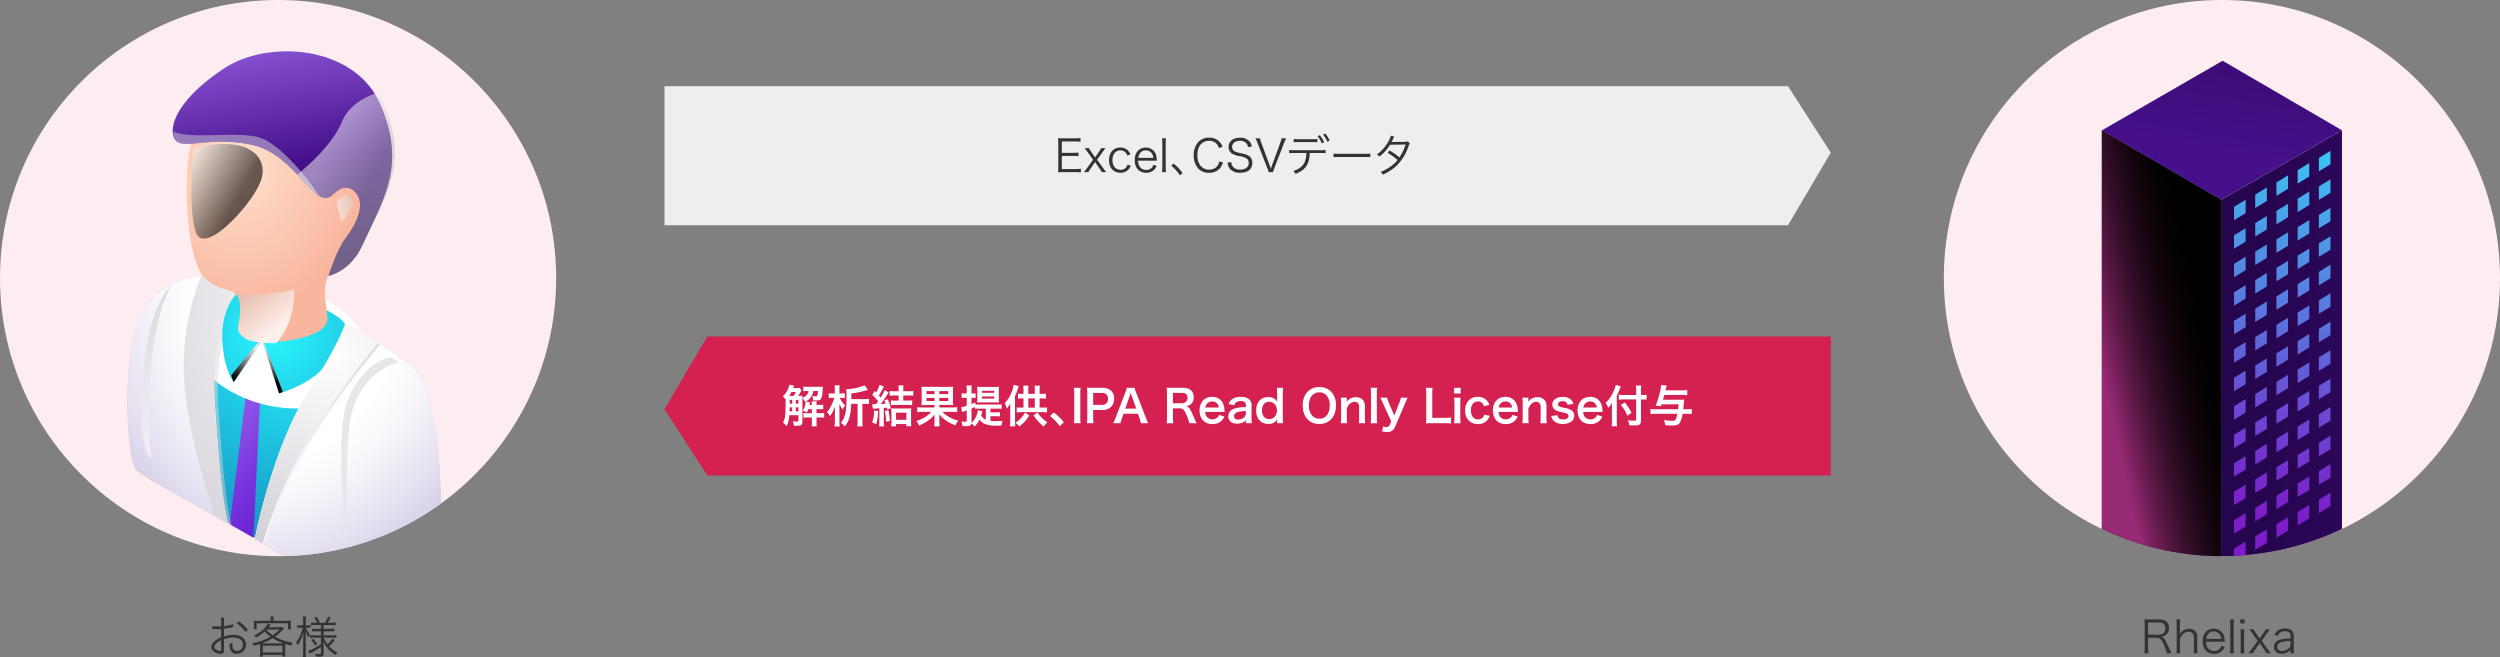<?xml version="1.0" encoding="utf-8"?>
<svg xmlns="http://www.w3.org/2000/svg" xmlns:xlink="http://www.w3.org/1999/xlink" width="899" height="236.28" viewBox="0 0 899 236.28">
  <rect x="0" y="0" width="899" height="236.28" fill="#808080" stroke="none"/>
  <defs>
    <clipPath id="clip-path">
      <circle id="楕円形_17" data-name="楕円形 17" cx="100" cy="100" r="100" fill="none"/>
    </clipPath>
    <radialGradient id="radial-gradient" cx="0.547" cy="0.208" r="0.711" gradientTransform="translate(0.013) scale(0.975 1)" gradientUnits="objectBoundingBox">
      <stop offset="0" stop-color="#2af6ff"/>
      <stop offset="1" stop-color="#138bbd"/>
    </radialGradient>
    <linearGradient id="linear-gradient" x1="0.606" y1="0.972" x2="0.358" y2="-0.003" gradientUnits="objectBoundingBox">
      <stop offset="0.035" stop-color="#6b24d6"/>
      <stop offset="0.294" stop-color="#7733dc"/>
      <stop offset="0.794" stop-color="#965bec"/>
      <stop offset="1" stop-color="#a56ef4"/>
    </linearGradient>
    <radialGradient id="radial-gradient-2" cx="0.462" cy="0.395" r="0.733" gradientTransform="matrix(0.674, 0.234, -0.107, 0.641, -2.127, -14.938)" gradientUnits="objectBoundingBox">
      <stop offset="0.192" stop-color="#5f5c5d"/>
      <stop offset="1" stop-color="#fff"/>
    </radialGradient>
    <linearGradient id="linear-gradient-2" y1="0.5" x2="1" y2="0.5" gradientUnits="objectBoundingBox">
      <stop offset="0" stop-color="#fff"/>
      <stop offset="1" stop-color="#bcbec0"/>
    </linearGradient>
    <radialGradient id="radial-gradient-3" cx="1.08" cy="0.327" r="0.65" gradientTransform="translate(-0.514) scale(2.028 1)" gradientUnits="objectBoundingBox">
      <stop offset="0" stop-color="#fff"/>
      <stop offset="0.727" stop-color="#d4d1d8"/>
      <stop offset="0.985" stop-color="#c2c0cc"/>
    </radialGradient>
    <radialGradient id="radial-gradient-4" cx="0.419" cy="0.313" r="0.712" gradientTransform="translate(-0.217) scale(1.434 1)" xlink:href="#radial-gradient-3"/>
    <radialGradient id="radial-gradient-5" cx="1.169" cy="0.108" r="1.686" gradientTransform="translate(-0.514) scale(2.028 1)" gradientUnits="objectBoundingBox">
      <stop offset="0.379" stop-color="#fff"/>
      <stop offset="0.459" stop-color="#f8f7fb"/>
      <stop offset="0.58" stop-color="#e7e3f1"/>
      <stop offset="0.725" stop-color="#cbc1e0"/>
      <stop offset="0.889" stop-color="#a493c9"/>
      <stop offset="1" stop-color="#8770b8"/>
    </radialGradient>
    <linearGradient id="linear-gradient-3" x1="0.426" y1="0.981" x2="0.538" y2="0.017" xlink:href="#linear-gradient-2"/>
    <radialGradient id="radial-gradient-6" cx="0.086" cy="-0.047" r="1.572" gradientTransform="translate(-0.217) scale(1.434 1)" xlink:href="#radial-gradient-5"/>
    <radialGradient id="radial-gradient-7" cx="1.79" cy="-18.696" r="34.779" gradientTransform="translate(0.209) scale(0.582 1)" gradientUnits="objectBoundingBox">
      <stop offset="0.379" stop-color="#fff"/>
      <stop offset="0.468" stop-color="#f4f2f8"/>
      <stop offset="0.632" stop-color="#d7cfe7"/>
      <stop offset="0.851" stop-color="#a999cc"/>
      <stop offset="1" stop-color="#8770b8"/>
    </radialGradient>
    <radialGradient id="radial-gradient-8" cx="0.379" cy="0.448" r="1.836" gradientTransform="translate(0.079) scale(0.841 1)" xlink:href="#radial-gradient"/>
    <radialGradient id="radial-gradient-9" cx="0.563" cy="0.144" r="1.191" gradientTransform="translate(-0.394) scale(1.789 1)" xlink:href="#radial-gradient-3"/>
    <radialGradient id="radial-gradient-10" cx="1.169" cy="0.108" r="1.68" gradientTransform="translate(-1.712) scale(4.424 1)" xlink:href="#radial-gradient-3"/>
    <radialGradient id="radial-gradient-11" cx="0.547" cy="0.208" r="0.693" gradientTransform="translate(-0.044) scale(1.089 1)" gradientUnits="objectBoundingBox">
      <stop offset="0" stop-color="#fff"/>
      <stop offset="1"/>
    </radialGradient>
    <radialGradient id="radial-gradient-12" cx="0.36" cy="0.394" r="0.49" gradientTransform="translate(-0.162) scale(1.323 1)" gradientUnits="objectBoundingBox">
      <stop offset="0.03" stop-color="#fedfcb"/>
      <stop offset="1" stop-color="#f9b69e"/>
    </radialGradient>
    <linearGradient id="linear-gradient-5" x1="0.618" y1="1.052" x2="0.396" y2="-0.184" gradientUnits="objectBoundingBox">
      <stop offset="0.035" stop-color="#25054d"/>
      <stop offset="0.16" stop-color="#2d075c"/>
      <stop offset="0.4" stop-color="#420f84"/>
      <stop offset="0.429" stop-color="#45108a"/>
      <stop offset="1" stop-color="#a56ef4"/>
    </linearGradient>
    <linearGradient id="linear-gradient-6" x1="0.788" y1="0.676" x2="0.055" y2="-0.134" gradientUnits="objectBoundingBox">
      <stop offset="0" stop-color="#fff"/>
      <stop offset="1" stop-color="#dbac9b"/>
    </linearGradient>
    <linearGradient id="linear-gradient-7" x1="0.009" y1="0.191" x2="0.678" y2="0.669" gradientTransform="matrix(1, 0, 0, 1, 0, 0)" xlink:href="#radial-gradient-11"/>
    <linearGradient id="linear-gradient-8" x1="0.303" y1="0.257" x2="0.599" y2="0.525" xlink:href="#linear-gradient-2"/>
    <linearGradient id="linear-gradient-9" x1="0.042" y1="0.612" x2="1.236" y2="0.273" xlink:href="#linear-gradient-2"/>
    <linearGradient id="linear-gradient-10" x1="0.556" y1="1.227" x2="0.428" y2="-0.434" xlink:href="#linear-gradient-2"/>
    <linearGradient id="linear-gradient-11" x1="0.209" y1="0.522" x2="4.038" y2="0.23" gradientUnits="objectBoundingBox">
      <stop offset="0" stop-color="#25054d"/>
      <stop offset="1" stop-color="#45108a"/>
    </linearGradient>
    <linearGradient id="linear-gradient-12" x1="-1.987" y1="0.64" x2="3.097" y2="0.354" xlink:href="#linear-gradient-11"/>
    <linearGradient id="linear-gradient-13" x1="0.5" y1="5.719" x2="0.5" y2="0.644" gradientUnits="objectBoundingBox">
      <stop offset="0.03" stop-color="#7c1dc9"/>
      <stop offset="0.214" stop-color="#6e41d1"/>
      <stop offset="0.618" stop-color="#4c9be8"/>
      <stop offset="1" stop-color="#2af6ff"/>
    </linearGradient>
    <linearGradient id="linear-gradient-14" x1="0.5" y1="5.309" x2="0.5" y2="0.234" xlink:href="#linear-gradient-13"/>
    <linearGradient id="linear-gradient-15" x1="0.5" y1="4.899" x2="0.5" y2="-0.177" xlink:href="#linear-gradient-13"/>
    <linearGradient id="linear-gradient-16" x1="0.5" y1="4.489" x2="0.5" y2="-0.587" xlink:href="#linear-gradient-13"/>
    <linearGradient id="linear-gradient-17" x1="0.5" y1="4.078" x2="0.5" y2="-0.997" xlink:href="#linear-gradient-13"/>
    <linearGradient id="linear-gradient-18" x1="0.5" y1="3.668" x2="0.5" y2="-1.407" xlink:href="#linear-gradient-13"/>
    <linearGradient id="linear-gradient-19" x1="0.5" y1="3.258" x2="0.5" y2="-1.817" xlink:href="#linear-gradient-13"/>
    <linearGradient id="linear-gradient-20" x1="0.5" y1="2.848" x2="0.5" y2="-2.227" xlink:href="#linear-gradient-13"/>
    <linearGradient id="linear-gradient-21" x1="0.5" y1="2.438" x2="0.5" y2="-2.637" xlink:href="#linear-gradient-13"/>
    <linearGradient id="linear-gradient-22" x1="0.5" y1="2.028" x2="0.5" y2="-3.047" xlink:href="#linear-gradient-13"/>
    <linearGradient id="linear-gradient-23" x1="0.5" y1="1.618" x2="0.5" y2="-3.457" xlink:href="#linear-gradient-13"/>
    <linearGradient id="linear-gradient-24" x1="0.5" y1="1.208" x2="0.5" y2="-3.867" xlink:href="#linear-gradient-13"/>
    <linearGradient id="linear-gradient-25" x1="0.5" y1="0.798" x2="0.5" y2="-4.277" xlink:href="#linear-gradient-13"/>
    <linearGradient id="linear-gradient-26" x1="-0.258" y1="5.234" x2="0.81" y2="-1.434" xlink:href="#linear-gradient-13"/>
    <linearGradient id="linear-gradient-27" x1="-0.195" y1="4.844" x2="0.872" y2="-1.825" xlink:href="#linear-gradient-13"/>
    <linearGradient id="linear-gradient-28" x1="-0.133" y1="4.453" x2="0.935" y2="-2.216" xlink:href="#linear-gradient-13"/>
    <linearGradient id="linear-gradient-29" x1="-0.07" y1="4.062" x2="0.997" y2="-2.607" xlink:href="#linear-gradient-13"/>
    <linearGradient id="linear-gradient-30" x1="-0.007" y1="3.671" x2="1.06" y2="-2.997" xlink:href="#linear-gradient-13"/>
    <linearGradient id="linear-gradient-31" x1="0.055" y1="3.28" x2="1.122" y2="-3.388" xlink:href="#linear-gradient-13"/>
    <linearGradient id="linear-gradient-32" x1="0.118" y1="2.89" x2="1.185" y2="-3.779" xlink:href="#linear-gradient-13"/>
    <linearGradient id="linear-gradient-33" x1="0.18" y1="2.499" x2="1.247" y2="-4.17" xlink:href="#linear-gradient-13"/>
    <linearGradient id="linear-gradient-34" x1="0.243" y1="2.108" x2="1.31" y2="-4.56" xlink:href="#linear-gradient-13"/>
    <linearGradient id="linear-gradient-35" x1="0.305" y1="1.717" x2="1.372" y2="-4.952" xlink:href="#linear-gradient-13"/>
    <linearGradient id="linear-gradient-36" x1="0.368" y1="1.327" x2="1.435" y2="-5.342" xlink:href="#linear-gradient-13"/>
    <linearGradient id="linear-gradient-37" x1="0.43" y1="0.936" x2="1.497" y2="-5.733" xlink:href="#linear-gradient-13"/>
    <linearGradient id="linear-gradient-38" x1="0.493" y1="0.545" x2="1.56" y2="-6.124" xlink:href="#linear-gradient-13"/>
    <linearGradient id="linear-gradient-39" x1="1.021" y1="-1.214" x2="0.461" y2="0.63" xlink:href="#linear-gradient-11"/>
    <linearGradient id="linear-gradient-40" x1="0.214" y1="0.747" x2="0.79" y2="0.249" gradientUnits="objectBoundingBox">
      <stop offset="0" stop-color="#972a74"/>
      <stop offset="0.041" stop-color="#8a266a"/>
      <stop offset="0.194" stop-color="#601a49"/>
      <stop offset="0.35" stop-color="#3d112f"/>
      <stop offset="0.507" stop-color="#22091a"/>
      <stop offset="0.667" stop-color="#0f040b"/>
      <stop offset="0.829" stop-color="#030102"/>
      <stop offset="1"/>
    </linearGradient>
  </defs>
  <g id="グループ_432" data-name="グループ 432" transform="translate(-150 -7271)">
    <g id="グループ_431" data-name="グループ 431">
      <g id="グループ_231" data-name="グループ 231" transform="translate(-212.995 6760.317)">
        <circle id="楕円形_16" data-name="楕円形 16" cx="100" cy="100" r="100" transform="translate(362.995 510.683)" fill="#fdedf0"/>
        <g id="グループ_230" data-name="グループ 230" transform="translate(362.995 510.683)">
          <g id="グループ_229" data-name="グループ 229" clip-path="url(#clip-path)">
            <g id="グループ_228" data-name="グループ 228" transform="translate(45.84 18.455)">
              <path id="パス_519" data-name="パス 519" d="M447.988,573.073c-16.436-9.542-34.251-8.847-47.053-1.508s-14.379,60.352-8.371,64.482,54.073,30.637,62.212,35.489c9.415,5.61,44.706-1.433,44.706-11.229,0-5.843,1.487-52.059-11.229-62.77C480.465,590.974,464.538,582.681,447.988,573.073Z" transform="translate(-387.76 -484.653)" fill="url(#radial-gradient)"/>
              <path id="パス_520" data-name="パス 520" d="M419.559,578.2l-7.482,9.639,2.536,10.4L408.775,644.9l8.522,4.867,2.389-49.251,8.749-9.51-3.043-12.047Z" transform="translate(-372.008 -474.827)" fill="url(#linear-gradient)"/>
              <path id="パス_521" data-name="パス 521" d="M465,597.35c-2.8,11.64-19.387,17.631-37.044,13.38s-29.7-17.129-26.9-28.771,19.388-17.627,37.044-13.378S467.805,585.711,465,597.35Z" transform="translate(-378.538 -483.665)" fill="url(#radial-gradient-2)" style="mix-blend-mode: multiply;isolation: isolate"/>
              <path id="パス_522" data-name="パス 522" d="M411.532,613.189c-1.828-24.975,6.339-40.06,9.02-46.588a46.182,46.182,0,0,0-13.9-.54,87.416,87.416,0,0,0-5.514,44.448c2.247,16.2,7,31.956,10.485,42.068,1.514.864,3.051,1.747,4.635,2.669C413.717,645.1,412.533,626.888,411.532,613.189Z" transform="translate(-378.805 -484.833)" opacity="0.5" fill="url(#linear-gradient-2)" style="mix-blend-mode: multiply;isolation: isolate"/>
              <g id="グループ_224" data-name="グループ 224" transform="translate(0 80.32)">
                <path id="パス_523" data-name="パス 523" d="M419.825,612.869c-1.891-25.834,5.985-38.593,8.349-44.737,4.217.13.045-2.163,4.356-1.088-12.569-3.14-24.073-1.714-32.373,4.262s-11.193,19.886-11.678,34.946c-.413,12.829.8,27.313,3.307,29.536,3.885,3.441,16.615,9.74,32.764,19.139C422.01,644.785,420.828,626.57,419.825,612.869Z" transform="translate(-388.399 -565.424)" fill="url(#radial-gradient-3)"/>
                <path id="パス_524" data-name="パス 524" d="M469.659,591.771c-6.115-5.148-18.432-11.444-30.94-18.526,3.842,2.176,3.991,3.76,7.468,5.767-2.746,8.629-8.349,14.334-15.28,25.834-8.134,13.5-15.283,38.827-17.12,49.435,9.894,5.751,18.306,10.624,21.205,12.358,12.3,7.358,45.651-2.376,45.651-12.173C480.644,648.624,482.374,602.482,469.659,591.771Z" transform="translate(-367.977 -559.133)" fill="url(#radial-gradient-4)"/>
                <path id="パス_525" data-name="パス 525" d="M417.049,620.055c-2.418-1.407-4.921-2.862-7.458-4.34Z" transform="translate(-371.352 -524.97)" fill="#e6e7e8"/>
              </g>
              <g id="グループ_225" data-name="グループ 225" transform="translate(0 80.32)" style="mix-blend-mode: multiply;isolation: isolate">
                <path id="パス_526" data-name="パス 526" d="M419.825,612.869c-1.891-25.834,5.985-38.593,8.349-44.737,4.217.13.045-2.163,4.356-1.088-12.569-3.14-24.073-1.714-32.373,4.262s-11.193,19.886-11.678,34.946c-.413,12.829.8,27.313,3.307,29.536,3.885,3.441,16.615,9.74,32.764,19.139C422.01,644.785,420.828,626.57,419.825,612.869Z" transform="translate(-388.399 -565.424)" fill="url(#radial-gradient-5)"/>
                <path id="パス_527" data-name="パス 527" d="M394.28,600.406c.837-12.5,3.008-24.294,7.512-32.853-6.124,6.658-8.916,18.529-9.982,31.341-1.065,12.79-.592,27.319,1.8,29.668.314.307.713.644,1.146,1C393.724,622.185,393.578,610.851,394.28,600.406Z" transform="translate(-386.088 -563.712)" opacity="0.5" fill="url(#linear-gradient-3)" style="mix-blend-mode: multiply;isolation: isolate"/>
                <path id="パス_528" data-name="パス 528" d="M469.659,591.771c-6.115-5.148-18.432-11.444-30.94-18.526,3.842,2.176,3.991,3.76,7.468,5.767-2.746,8.629-8.349,14.334-15.28,25.834-8.134,13.5-15.283,38.827-17.12,49.435,9.894,5.751,18.306,10.624,21.205,12.358,12.3,7.358,45.651-2.376,45.651-12.173C480.644,648.624,482.374,602.482,469.659,591.771Z" transform="translate(-367.977 -559.133)" fill="url(#radial-gradient-6)"/>
                <path id="パス_529" data-name="パス 529" d="M417.049,620.055c-2.418-1.407-4.921-2.862-7.458-4.34Z" transform="translate(-371.352 -524.97)" fill="url(#radial-gradient-7)"/>
              </g>
              <path id="パス_530" data-name="パス 530" d="M415.355,568.461c-4.728,1.575-8.558,9.13-8.035,18.428.63,11.185,4.1,14.966,4.1,14.966l10.24-14.966,6.086,19.049s9.376-2.535,15.336-8.5,11.343-11.658,8.187-16.676C447.479,574.747,421.409,566.442,415.355,568.461Z" transform="translate(-373.217 -482.91)" fill="url(#radial-gradient-8)"/>
              <path id="パス_531" data-name="パス 531" d="M446.673,575.5c-2.956,8.214-8.8,17.339-15.438,28.353-8.132,13.493-15.283,38.829-17.12,49.437.92.532,1.821,1.057,2.71,1.573a170.749,170.749,0,0,1,13.939-32.9c10.059-18.024,24.571-35.733,27.723-39.381C455.079,580.6,450.612,577.684,446.673,575.5Z" transform="translate(-367.714 -476.997)" opacity="0.5" fill="url(#linear-gradient-2)" style="mix-blend-mode: multiply;isolation: isolate"/>
              <path id="パス_532" data-name="パス 532" d="M446.346,575.043c-2.956,8.217-8.8,17.34-15.438,28.356-8.134,13.493-15.283,38.827-17.12,49.435l2.708,1.575a170.937,170.937,0,0,1,13.939-32.9c10.061-18.024,24.572-35.733,27.725-39.379C454.752,580.148,450.283,577.226,446.346,575.043Z" transform="translate(-367.977 -477.367)" fill="url(#radial-gradient-9)"/>
              <path id="パス_536" data-name="パス 536" d="M410.81,612.861c-1.828-24.973,6.339-40.058,9.02-46.586a46.25,46.25,0,0,0-13.9-.541,87.467,87.467,0,0,0-5.514,44.45c2.248,16.2,7,31.956,10.485,42.068,1.514.863,3.053,1.747,4.637,2.669C413,644.777,411.813,626.561,410.81,612.861Z" transform="translate(-379.384 -485.096)" fill="url(#radial-gradient-10)"/>
              <path id="パス_538" data-name="パス 538" d="M451.787,583.666c-7.324,1.653-16.46,9.213-17.957,23.234-1.388,13-.709,44.184-.709,44.184s-4.9-41.016.236-53.87c5.514-13.784,15.359-15.359,15.359-15.359Z" transform="translate(-354.123 -471.888)" fill="#e6e7e8"/>
              <path id="パス_553" data-name="パス 553" d="M426.3,598.095l-6.086-19.05-10.24,14.966-.906-2.4,11.1-13.706,7.443,19.612Z" transform="translate(-371.773 -475.066)" fill="url(#radial-gradient-11)" style="mix-blend-mode: screen;isolation: isolate"/>
              <path id="パス_554" data-name="パス 554" d="M401.477,546.429c-2.4,10.357-1.932,41.341,5.864,47.957,6.171,5.235,11.7,1.781,12.084,9.39s-2.822,8.318,1.839,11.66c4.462,3.2,30.173.884,29.553-7.268-.585-7.654-2.293-10.384,1.258-17.485s13.822-18.515,12.3-28.659S409.974,509.78,401.477,546.429Z" transform="translate(-378.908 -512.223)" fill="url(#radial-gradient-12)"/>
              <path id="パス_555" data-name="パス 555" d="M399.662,553.784c-4.076-1.566-4.639-12.8,16.056-26.628,15.911-10.635,47.142-8.528,56.388,12.856,9.614,22.232.857,34.475-6.444,50.536-4.4,9.682-12.246,11.108-12.246,11.108s3.266-9.845,6.1-13.445c4.134-5.251,7.131-12.192,3.939-16.211-1.777-2.237-4.565-3.45-8.441.422-6.429,6.429-13.19-14.634-29.356-17.941C412.026,551.691,403.76,555.361,399.662,553.784Z" transform="translate(-381.15 -520.911)" fill="url(#linear-gradient-5)"/>
              <path id="パス_556" data-name="パス 556" d="M416.258,570.488a18.969,18.969,0,0,1-6.611-.875c1.252.765,2.048,2.059,2.178,4.654.381,7.607-2.822,8.318,1.839,11.66,1.6,1.149,6.014,1.806,10.971,1.8,7.218-7.293,6.649-19.331,6.649-19.331A116.463,116.463,0,0,1,416.258,570.488Z" transform="translate(-371.307 -482.713)" opacity="0.8" fill="url(#linear-gradient-6)" style="mix-blend-mode: multiply;isolation: isolate"/>
              <path id="パス_557" data-name="パス 557" d="M401.873,541.033s-2.207,21.581.944,30.245,21.581-11.5,23.629-19.69S420.774,535.991,401.873,541.033Z" transform="translate(-378.165 -506.049)" opacity="0.6" fill="url(#linear-gradient-7)" style="mix-blend-mode: screen;isolation: isolate"/>
              <path id="パス_558" data-name="パス 558" d="M433.423,595.014s7.847-1.426,12.246-11.108c7.3-16.061,17.333-28.331,7.717-50.563a30.215,30.215,0,0,0-2.218-4.175c-4.921,1.519-10.514,4.585-13.06,10.792-2.752,6.7-9.908,13.685-15.846,18.65,5.431,5.718,9.148,10.785,12.759,7.171,3.876-3.872,6.664-2.661,8.441-.422,3.192,4.018.195,10.96-3.939,16.211C436.691,585.169,433.423,595.014,433.423,595.014Z" transform="translate(-361.158 -514.269)" opacity="0.5" fill="url(#linear-gradient-8)" style="mix-blend-mode: multiply;isolation: isolate"/>
              <path id="パス_559" data-name="パス 559" d="M431.908,559.268s5.552-5.79,3.546-8.742-5.435,1.536-5.435,1.536Z" transform="translate(-354.919 -497.898)" opacity="0.5" fill="url(#linear-gradient-9)" style="mix-blend-mode: multiply;isolation: isolate"/>
              <path id="パス_560" data-name="パス 560" d="M427.85,538.858c-8.443-2-24.318.947-30.37-1.988.2,2.183,1.018,3.65,2.126,4.076,4.1,1.577,12.364-2.093,26,.7,11.942,2.445,18.751,14.565,24.087,18.149C448.563,557.373,436.551,540.919,427.85,538.858Z" transform="translate(-381.094 -508.073)" opacity="0.5" fill="url(#linear-gradient-10)" style="mix-blend-mode: multiply;isolation: isolate"/>
            </g>
          </g>
        </g>
      </g>
      <g id="グループ_237" data-name="グループ 237" transform="translate(590.72 6816.405)">
        <circle id="楕円形_18" data-name="楕円形 18" cx="100" cy="100" r="100" transform="translate(258.28 454.595)" fill="#fdedf0"/>
        <g id="グループ_236" data-name="グループ 236" transform="translate(258.28 454.595)">
          <g id="グループ_235" data-name="グループ 235" clip-path="url(#clip-path)">
            <g id="グループ_234" data-name="グループ 234" transform="translate(56.826 21.853)">
              <path id="パス_561" data-name="パス 561" d="M313.526,505.566V651.12l43.489-25.006V480.561Z" transform="translate(-270.666 -455.561)" fill="url(#linear-gradient-11)"/>
              <path id="パス_562" data-name="パス 562" d="M332.656,505.551V651.105l-42.883-25V480.579Z" transform="translate(-289.773 -455.546)" fill="url(#linear-gradient-12)"/>
              <g id="グループ_232" data-name="グループ 232" transform="translate(3.928 32.382)">
                <path id="パス_563" data-name="パス 563" d="M322.459,502.236v4.827l4.183,2.57V504.8Zm-7.625.431,4.179,2.569V500.4l-4.179-2.564ZM291.95,489.479l4.181,2.569v-4.83l-4.181-2.566Zm7.629,4.4,4.179,2.57v-4.83l-4.179-2.566Zm7.627,4.4,4.181,2.569v-4.832l-4.181-2.564Z" transform="translate(-291.95 -484.652)" fill="url(#linear-gradient-13)"/>
                <path id="パス_564" data-name="パス 564" d="M322.459,507.912v4.827l4.183,2.569v-4.83Zm-7.625.431,4.179,2.569v-4.83l-4.179-2.566ZM291.95,495.155l4.181,2.569v-4.83l-4.181-2.564Zm7.629,4.4,4.179,2.57v-4.83l-4.179-2.564Zm7.627,4.4,4.181,2.569v-4.832l-4.181-2.564Z" transform="translate(-291.95 -480.085)" fill="url(#linear-gradient-14)"/>
                <path id="パス_565" data-name="パス 565" d="M322.459,513.589v4.827l4.183,2.569v-4.83Zm-7.625.431,4.179,2.569v-4.83l-4.179-2.566ZM291.95,500.834l4.181,2.568v-4.83l-4.181-2.564Zm7.629,4.4,4.179,2.569v-4.832l-4.179-2.564Zm7.627,4.4,4.181,2.569v-4.83l-4.181-2.566Z" transform="translate(-291.95 -475.518)" fill="url(#linear-gradient-15)"/>
                <path id="パス_566" data-name="パス 566" d="M322.459,519.266v4.827l4.183,2.569v-4.83Zm-7.625.431,4.179,2.569v-4.83l-4.179-2.566ZM291.95,506.511l4.181,2.568v-4.83l-4.181-2.564Zm7.629,4.4,4.179,2.569v-4.832l-4.179-2.564Zm7.627,4.4,4.181,2.569v-4.83l-4.181-2.566Z" transform="translate(-291.95 -470.951)" fill="url(#linear-gradient-16)"/>
                <path id="パス_567" data-name="パス 567" d="M322.459,524.945v4.827l4.183,2.569v-4.832Zm-7.625.429,4.179,2.569v-4.83l-4.179-2.564ZM291.95,512.188l4.181,2.569v-4.832l-4.181-2.564Zm7.629,4.4,4.179,2.57v-4.83l-4.179-2.566Zm7.627,4.4,4.181,2.569v-4.83l-4.181-2.566Z" transform="translate(-291.95 -466.385)" fill="url(#linear-gradient-17)"/>
                <path id="パス_568" data-name="パス 568" d="M322.459,530.622v4.827l4.183,2.569v-4.832Zm-7.625.431,4.179,2.568v-4.83l-4.179-2.564ZM291.95,517.865l4.181,2.57V515.6l-4.181-2.566Zm7.629,4.4,4.179,2.569V520l-4.179-2.566Zm7.627,4.4,4.181,2.569v-4.83l-4.181-2.566Z" transform="translate(-291.95 -461.818)" fill="url(#linear-gradient-18)"/>
                <path id="パス_569" data-name="パス 569" d="M322.459,536.3v4.827l4.183,2.569v-4.832Zm-7.625.431,4.179,2.568v-4.83l-4.179-2.564ZM291.95,523.542l4.181,2.57v-4.83l-4.181-2.566Zm7.629,4.4,4.179,2.569v-4.83l-4.179-2.566Zm7.627,4.4,4.181,2.568v-4.83l-4.181-2.564Z" transform="translate(-291.95 -457.252)" fill="url(#linear-gradient-19)"/>
                <path id="パス_570" data-name="パス 570" d="M322.459,541.976V546.8l4.183,2.569V544.54Zm-7.625.431,4.179,2.569v-4.832l-4.179-2.564ZM291.95,529.219l4.181,2.57v-4.83l-4.181-2.566Zm7.629,4.4,4.179,2.569v-4.83l-4.179-2.564Zm7.627,4.4,4.181,2.57v-4.832l-4.181-2.564Z" transform="translate(-291.95 -452.685)" fill="url(#linear-gradient-20)"/>
                <path id="パス_571" data-name="パス 571" d="M322.459,547.653v4.827l4.183,2.569v-4.832Zm-7.625.431,4.179,2.569v-4.832l-4.179-2.564ZM291.95,534.9l4.181,2.568v-4.83l-4.181-2.566Zm7.629,4.4,4.179,2.568v-4.83l-4.179-2.564Zm7.627,4.4,4.181,2.57v-4.832l-4.181-2.564Z" transform="translate(-291.95 -448.118)" fill="url(#linear-gradient-21)"/>
                <path id="パス_572" data-name="パス 572" d="M322.459,553.329v4.827l4.183,2.57V555.9Zm-7.625.431,4.179,2.569V551.5l-4.179-2.566ZM291.95,540.574l4.181,2.568v-4.83l-4.181-2.564Zm7.629,4.4,4.179,2.569v-4.832l-4.179-2.564Zm7.627,4.4,4.181,2.569V547.1l-4.181-2.564Z" transform="translate(-291.95 -443.551)" fill="url(#linear-gradient-22)"/>
                <path id="パス_573" data-name="パス 573" d="M322.459,559.006v4.828l4.183,2.568v-4.83Zm-7.625.431,4.179,2.569v-4.83l-4.179-2.566ZM291.95,546.251l4.181,2.568v-4.83l-4.181-2.564Zm7.629,4.4,4.179,2.57v-4.83l-4.179-2.566Zm7.627,4.4,4.181,2.569v-4.832l-4.181-2.564Z" transform="translate(-291.95 -438.984)" fill="url(#linear-gradient-23)"/>
                <path id="パス_574" data-name="パス 574" d="M322.459,564.683v4.829l4.183,2.568v-4.83Zm-7.625.431,4.179,2.569v-4.83l-4.179-2.566ZM291.95,551.928l4.181,2.568v-4.83L291.95,547.1Zm7.629,4.4,4.179,2.57v-4.83l-4.179-2.566Zm7.627,4.4,4.181,2.57v-4.832l-4.181-2.564Z" transform="translate(-291.95 -434.418)" fill="url(#linear-gradient-24)"/>
                <path id="パス_575" data-name="パス 575" d="M322.459,570.362v4.827l4.183,2.568v-4.83Zm-7.625.429,4.179,2.57v-4.83l-4.179-2.564ZM291.95,557.6l4.181,2.569v-4.832l-4.181-2.564Zm7.629,4.4,4.179,2.57v-4.83l-4.179-2.566Zm7.627,4.4,4.181,2.569v-4.832l-4.181-2.564Z" transform="translate(-291.95 -429.851)" fill="url(#linear-gradient-25)"/>
              </g>
              <g id="グループ_233" data-name="グループ 233" transform="translate(47.523 32.382)">
                <path id="パス_576" data-name="パス 576" d="M350.8,484.652l-4.179,2.566v4.83l4.179-2.569Zm-7.627,4.4-4.179,2.566v4.83l4.179-2.57Zm-7.627,4.4-4.179,2.564v4.832l4.179-2.569ZM316.11,504.8v4.832l4.181-2.57v-4.827Zm11.808-6.96-4.181,2.564v4.832l4.181-2.569Z" transform="translate(-316.11 -484.652)" fill="url(#linear-gradient-26)"/>
                <path id="パス_577" data-name="パス 577" d="M350.8,490.33l-4.179,2.564v4.83l4.179-2.569Zm-7.627,4.4-4.179,2.564v4.83l4.179-2.57Zm-7.627,4.4-4.179,2.564v4.832l4.179-2.569ZM316.11,510.478v4.83l4.181-2.569v-4.827Zm11.808-6.961-4.181,2.566v4.83l4.181-2.569Z" transform="translate(-316.11 -480.085)" fill="url(#linear-gradient-27)"/>
                <path id="パス_578" data-name="パス 578" d="M350.8,496.007l-4.179,2.564v4.83l4.179-2.568Zm-7.627,4.4-4.179,2.564V507.8l4.179-2.569Zm-7.627,4.4-4.179,2.566v4.83l4.179-2.569ZM316.11,516.155v4.83l4.181-2.569v-4.827Zm11.808-6.961-4.181,2.566v4.83l4.181-2.569Z" transform="translate(-316.11 -475.518)" fill="url(#linear-gradient-28)"/>
                <path id="パス_579" data-name="パス 579" d="M350.8,501.684l-4.179,2.564v4.83l4.179-2.568Zm-7.627,4.4-4.179,2.564v4.832l4.179-2.569Zm-7.627,4.4-4.179,2.566v4.83l4.179-2.569ZM316.11,521.832v4.83l4.181-2.569v-4.827Zm11.808-6.961-4.181,2.566v4.83l4.181-2.569Z" transform="translate(-316.11 -470.951)" fill="url(#linear-gradient-29)"/>
                <path id="パス_580" data-name="パス 580" d="M350.8,507.361l-4.179,2.564v4.832l4.179-2.569Zm-7.627,4.4-4.179,2.566v4.83l4.179-2.57Zm-7.627,4.4-4.179,2.566v4.83l4.179-2.569ZM316.11,527.509v4.832l4.181-2.569v-4.827Zm11.808-6.959-4.181,2.564v4.83l4.181-2.569Z" transform="translate(-316.11 -466.385)" fill="url(#linear-gradient-30)"/>
                <path id="パス_581" data-name="パス 581" d="M350.8,513.038l-4.179,2.566v4.83l4.179-2.57Zm-7.627,4.4L338.993,520v4.83l4.179-2.569Zm-7.627,4.4-4.179,2.566v4.83l4.179-2.569ZM316.11,533.186v4.832l4.181-2.569v-4.827Zm11.808-6.96-4.181,2.564v4.83l4.181-2.568Z" transform="translate(-316.11 -461.818)" fill="url(#linear-gradient-31)"/>
                <path id="パス_582" data-name="パス 582" d="M350.8,518.715l-4.179,2.566v4.83l4.179-2.57Zm-7.627,4.4-4.179,2.566v4.83l4.179-2.569Zm-7.627,4.4-4.179,2.564v4.83l4.179-2.568ZM316.11,538.863V543.7l4.181-2.569V536.3Zm11.808-6.96-4.181,2.564v4.83l4.181-2.568Z" transform="translate(-316.11 -457.252)" fill="url(#linear-gradient-32)"/>
                <path id="パス_583" data-name="パス 583" d="M350.8,524.392l-4.179,2.566v4.83l4.179-2.57Zm-7.627,4.4-4.179,2.564v4.83l4.179-2.569Zm-7.627,4.4-4.179,2.564v4.832l4.179-2.57ZM316.11,544.54v4.832l4.181-2.569v-4.827Zm11.808-6.96-4.181,2.564v4.832l4.181-2.569Z" transform="translate(-316.11 -452.685)" fill="url(#linear-gradient-33)"/>
                <path id="パス_584" data-name="パス 584" d="M350.8,530.069l-4.179,2.566v4.83L350.8,534.9Zm-7.627,4.4-4.179,2.564v4.83l4.179-2.568Zm-7.627,4.4-4.179,2.564v4.832l4.179-2.57ZM316.11,550.217v4.832l4.181-2.569v-4.827Zm11.808-6.96-4.181,2.564v4.832l4.181-2.569Z" transform="translate(-316.11 -448.118)" fill="url(#linear-gradient-34)"/>
                <path id="パス_585" data-name="パス 585" d="M350.8,535.747l-4.179,2.564v4.83l4.179-2.568Zm-7.627,4.4-4.179,2.564v4.832l4.179-2.569Zm-7.627,4.4-4.179,2.564v4.832l4.179-2.569ZM316.11,555.9v4.83l4.181-2.57v-4.827Zm11.808-6.961-4.181,2.566v4.83l4.181-2.569Z" transform="translate(-316.11 -443.551)" fill="url(#linear-gradient-35)"/>
                <path id="パス_586" data-name="パス 586" d="M350.8,541.424l-4.179,2.564v4.83l4.179-2.568Zm-7.627,4.4-4.179,2.566v4.83l4.179-2.57Zm-7.627,4.4-4.179,2.564v4.832l4.179-2.569ZM316.11,561.572v4.83l4.181-2.568v-4.828Zm11.808-6.961-4.181,2.566v4.83l4.181-2.569Z" transform="translate(-316.11 -438.984)" fill="url(#linear-gradient-36)"/>
                <path id="パス_587" data-name="パス 587" d="M350.8,547.1l-4.179,2.564v4.83l4.179-2.568Zm-7.627,4.4-4.179,2.566v4.83l4.179-2.57Zm-7.627,4.4-4.179,2.564v4.832l4.179-2.57ZM316.11,567.249v4.83l4.181-2.568v-4.829Zm11.808-6.961-4.181,2.566v4.83l4.181-2.569Z" transform="translate(-316.11 -434.418)" fill="url(#linear-gradient-37)"/>
                <path id="パス_588" data-name="パス 588" d="M350.8,552.778l-4.179,2.564v4.832L350.8,557.6Zm-7.627,4.4-4.179,2.566v4.83l4.179-2.57Zm-7.627,4.4-4.179,2.564v4.832l4.179-2.569ZM316.11,572.926v4.83l4.181-2.568v-4.827Zm11.808-6.96-4.181,2.564v4.83l4.181-2.57Z" transform="translate(-316.11 -429.851)" fill="url(#linear-gradient-38)"/>
              </g>
              <path id="パス_589" data-name="パス 589" d="M289.773,491.738l42.883,24.973,43.466-25.005-42.929-25Z" transform="translate(-289.773 -466.706)" fill="url(#linear-gradient-39)"/>
              <path id="パス_590" data-name="パス 590" d="M332.656,505.551V651.105l-42.883-25V480.579Z" transform="translate(-289.773 -455.546)" fill="url(#linear-gradient-40)" style="mix-blend-mode: color-dodge;isolation: isolate"/>
            </g>
          </g>
        </g>
      </g>
      <g id="グループ_430" data-name="グループ 430" transform="translate(148.959 7272)">
        <path id="パス_591" data-name="パス 591" d="M255.393,120h404v50h-404L240,146.107Z" fill="#d52152"/>
        <path id="パス_592" data-name="パス 592" d="M644,80H240V30H644l15.393,23.893Z" fill="#eee"/>
        <g id="お客様" style="isolation: isolate">
          <g id="グループ_426" data-name="グループ 426" style="isolation: isolate">
            <path id="パス_925" data-name="パス 925" d="M84.9,224.524c-.192.033-.256.048-.48.1a27.874,27.874,0,0,1-2.834.481v2.768a11.352,11.352,0,0,1,3.442-.576,5.418,5.418,0,0,1,2.833.673,3.293,3.293,0,0,1-1.616,6.146,2.361,2.361,0,0,1-2.466-1.808,5.852,5.852,0,0,1-.192-1.81,3.449,3.449,0,0,0,1.057-.416,4.766,4.766,0,0,0-.032.625c0,1.664.48,2.353,1.648,2.353A2.125,2.125,0,0,0,88.4,230.8c0-1.569-1.328-2.545-3.425-2.545a10.783,10.783,0,0,0-3.394.624v4c0,.864-.384,1.28-1.168,1.28a4.226,4.226,0,0,1-2.641-1.024,1.933,1.933,0,0,1-.736-1.505,2.9,2.9,0,0,1,1.264-2.129,8.594,8.594,0,0,1,2.257-1.313v-3.025c-.144.017-.144.017-.64.049-.288.016-.56.016-1.025.016-.24,0-.672,0-.848-.016h-.656v-1.057a9.063,9.063,0,0,0,1.632.112c.433,0,1.057-.016,1.537-.048v-1.584a10.636,10.636,0,0,0-.08-1.521h1.185a9.135,9.135,0,0,0-.081,1.489v1.536a16.177,16.177,0,0,0,3.266-.688Zm-4.338,4.722c-1.584.769-2.481,1.633-2.481,2.4,0,.336.224.657.689.96a2.977,2.977,0,0,0,1.424.464c.32,0,.368-.1.368-.784Zm8.788-3.009a13.117,13.117,0,0,0-3.234-3.137l.833-.624a13.434,13.434,0,0,1,3.233,3.041Z" fill="#333"/>
            <path id="パス_926" data-name="パス 926" d="M94.561,231.535c0-.336-.016-.608-.032-.929a22.471,22.471,0,0,1-2.305.657,2.834,2.834,0,0,0-.528-.945,18.477,18.477,0,0,0,6.579-2.384,12.544,12.544,0,0,1-2.113-1.841,14,14,0,0,1-3.073,2.209,2.66,2.66,0,0,0-.689-.769,12.044,12.044,0,0,0,3.138-2.016,9.029,9.029,0,0,0,1.824-2.225l1.041.368a1.429,1.429,0,0,0-.208.224c-.032.048-.1.112-.176.224-.081.1-.081.1-.385.449h3.49a11.765,11.765,0,0,0,1.457-.065l.592.576c-.112.113-.144.145-.288.3a22.808,22.808,0,0,1-2.946,2.562,17.869,17.869,0,0,0,6.419,2.176,3.8,3.8,0,0,0-.48,1.073c-1.024-.256-1.377-.352-2.257-.624-.016.352-.032.576-.032.976v2.209a8.984,8.984,0,0,0,.1,1.376h-1.1V234.5H95.554v.624H94.465a9.945,9.945,0,0,0,.1-1.376Zm3.81-9.7a7.615,7.615,0,0,0-.1-1.152h1.232a6.393,6.393,0,0,0-.112,1.152v.416h4.482a15.223,15.223,0,0,0,1.793-.08,7.193,7.193,0,0,0-.065,1.1v.913a7.416,7.416,0,0,0,.065,1.121h-1.041v-2.177H93.345v2.161H92.32a7.86,7.86,0,0,0,.064-1.121v-.9a7.6,7.6,0,0,0-.064-1.1,14.543,14.543,0,0,0,1.7.08h4.354Zm3.825,8.5c.352,0,.481,0,.737-.017a16.838,16.838,0,0,1-3.826-1.824,20.011,20.011,0,0,1-3.794,1.841H102.2Zm-6.642,3.281h7.027V231.2H95.554Zm1.232-8.132a12.233,12.233,0,0,0,2.321,1.937,17.265,17.265,0,0,0,2.481-2.049H96.9Z" fill="#333"/>
            <path id="パス_927" data-name="パス 927" d="M110.049,222.315a9.588,9.588,0,0,0-.08-1.665h1.12a10.577,10.577,0,0,0-.08,1.649v1.569h.625a5.79,5.79,0,0,0,1.008-.064v.976a9.465,9.465,0,0,0-1.008-.048h-.576a8.857,8.857,0,0,0,1.488,2.61,7.167,7.167,0,0,0-.56.864,11.082,11.082,0,0,1-1.041-2.241c.049,1.345.064,2.049.064,2.609v4.85a13.112,13.112,0,0,0,.1,1.856h-1.152a13.6,13.6,0,0,0,.1-1.856v-4.53c0-.64,0-.64.048-1.409.016-.1.032-.383.048-.784,0-.128.016-.32.032-.593a13.387,13.387,0,0,1-1.024,3.09,13.528,13.528,0,0,1-1.057,1.809,3.935,3.935,0,0,0-.608-.992,9.4,9.4,0,0,0,1.5-2.53,16.079,16.079,0,0,0,.9-2.753h-.832a6.909,6.909,0,0,0-1.121.064V223.8a6.535,6.535,0,0,0,1.121.064h.992Zm4.178,1.456a8.1,8.1,0,0,0-1.393.081v-1.008a8.437,8.437,0,0,0,1.409.08h.848a7.75,7.75,0,0,0-1.04-1.761l.848-.368a10.262,10.262,0,0,1,1.152,2.129h1.857A10.216,10.216,0,0,0,119,220.763l.944.336c-.256.512-.784,1.44-1.024,1.825h1.408a9.37,9.37,0,0,0,1.457-.1v1.041a9.341,9.341,0,0,0-1.457-.1h-2.913v1.377h2.417a8.811,8.811,0,0,0,1.457-.1v1.055a9.111,9.111,0,0,0-1.441-.08h-2.433v1.442h3.137a9.361,9.361,0,0,0,1.457-.1v1.041a9.571,9.571,0,0,0-1.441-.1h-3.057a8.779,8.779,0,0,0,1.313,2.4,8.647,8.647,0,0,0,1.744-2.065l.817.576a12.806,12.806,0,0,1-2,2.177,9,9,0,0,0,3.041,2.24,4.228,4.228,0,0,0-.672.929,11.316,11.316,0,0,1-2.353-1.841,10.093,10.093,0,0,1-2.113-3.265,13.4,13.4,0,0,1,.128,1.585v3.009c0,.865-.3,1.088-1.505,1.088a12.2,12.2,0,0,1-1.312-.063,2.551,2.551,0,0,0-.288-1.009,10.014,10.014,0,0,0,1.585.144c.463,0,.56-.064.56-.352v-2.257a21.84,21.84,0,0,1-3.394,2.065,6.121,6.121,0,0,0-.72.432l-.464-1.056a16.78,16.78,0,0,0,4.578-2.433v-2.306h-2.5a8.127,8.127,0,0,0-1.377.08V227.4a10.784,10.784,0,0,0,1.393.065h2.481v-1.442h-1.777a8.111,8.111,0,0,0-1.393.08v-1.04a7.627,7.627,0,0,0,1.361.08h1.809v-1.377Zm-.593,4.915a14.581,14.581,0,0,1,1.521,1.937l-.736.527a9.941,9.941,0,0,0-1.5-1.968Z" fill="#333"/>
          </g>
        </g>
        <g id="Excel_CSVデータ" data-name="Excel CSVデータ" style="isolation: isolate">
          <g id="グループ_427" data-name="グループ 427" style="isolation: isolate">
            <path id="パス_928" data-name="パス 928" d="M389.724,61.016a10.49,10.49,0,0,0-1.793-.112h-4.69c-.768,0-1.216.016-1.761.048a10.928,10.928,0,0,0,.128-1.9V50.516a11.684,11.684,0,0,0-.128-1.825c.561.032.993.048,1.761.048H387.8a11.944,11.944,0,0,0,1.793-.112v1.345a11.233,11.233,0,0,0-1.793-.113h-4.93v4.1h4.21a12.518,12.518,0,0,0,1.792-.112v1.344a10.845,10.845,0,0,0-1.792-.112h-4.21v4.706h5.074a11.864,11.864,0,0,0,1.777-.111Z" fill="#333"/>
            <path id="パス_929" data-name="パス 929" d="M397.243,60.9a13.528,13.528,0,0,0-.721-1.184l-1.7-2.449-1.777,2.592a7.845,7.845,0,0,0-.624,1.041H390.84c.256-.32.688-.881,1.041-1.392l2.224-3.074-2.064-2.881c-.1-.144-.225-.3-.96-1.281h1.568a5.518,5.518,0,0,0,.624,1.073l1.569,2.256,1.553-2.256a7.208,7.208,0,0,0,.624-1.073h1.536c-.368.513-.7.945-.976,1.329l-2.017,2.833,2.113,2.946c.16.208.16.208,1.153,1.52Z" fill="#333"/>
            <path id="パス_930" data-name="パス 930" d="M406.379,54.918a2.417,2.417,0,0,0-2.417-1.841c-1.761,0-2.881,1.376-2.881,3.522,0,2.112,1.152,3.457,2.945,3.457a2.363,2.363,0,0,0,2.08-1.025,2.576,2.576,0,0,0,.353-.816l1.2.32A4.409,4.409,0,0,1,407,59.768a3.69,3.69,0,0,1-3.025,1.344c-2.513,0-4.13-1.745-4.13-4.482,0-2.769,1.6-4.577,4.05-4.577a3.625,3.625,0,0,1,3.089,1.472,4.311,4.311,0,0,1,.56,1.025Z" fill="#333"/>
            <path id="パス_931" data-name="パス 931" d="M410.312,56.774a3.625,3.625,0,0,0,.641,2.242,2.677,2.677,0,0,0,2.256,1.088,2.618,2.618,0,0,0,2.642-1.874l1.12.449a3.822,3.822,0,0,1-.881,1.329,4,4,0,0,1-2.9,1.12c-2.513,0-4.1-1.761-4.1-4.529,0-2.738,1.568-4.531,3.969-4.531a3.784,3.784,0,0,1,3.874,3.474c.016.176.08.8.112,1.232Zm5.459-1.008a2.927,2.927,0,0,0-.849-1.969,2.592,2.592,0,0,0-1.889-.72,2.506,2.506,0,0,0-2.273,1.393,3.337,3.337,0,0,0-.4,1.3Z" fill="#333"/>
            <path id="パス_932" data-name="パス 932" d="M420.345,48.739a11.589,11.589,0,0,0-.113,1.809v8.563a12.682,12.682,0,0,0,.113,1.793H418.9a12.086,12.086,0,0,0,.112-1.793V50.532a11.515,11.515,0,0,0-.112-1.793Z" fill="#333"/>
            <path id="パス_933" data-name="パス 933" d="M423.048,57.814a16.323,16.323,0,0,1,3.218,3.394l-.9.849a15.936,15.936,0,0,0-3.153-3.49Z" fill="#333"/>
            <path id="パス_934" data-name="パス 934" d="M439.355,52.2a3.73,3.73,0,0,0-.752-1.408,3.5,3.5,0,0,0-2.769-1.152c-2.593,0-4.226,1.984-4.226,5.17,0,3.169,1.649,5.185,4.226,5.185a3.643,3.643,0,0,0,2.993-1.344,3.58,3.58,0,0,0,.641-1.6l1.328.319a5.167,5.167,0,0,1-.864,1.9,4.966,4.966,0,0,1-4.146,1.857,5.1,5.1,0,0,1-3.745-1.408,6.809,6.809,0,0,1-1.729-4.866,6.836,6.836,0,0,1,1.825-4.978,5.051,5.051,0,0,1,3.665-1.361,4.722,4.722,0,0,1,4.834,3.313Z" fill="#333"/>
            <path id="パス_935" data-name="パス 935" d="M449.834,51.893a2.6,2.6,0,0,0-.56-1.33,2.968,2.968,0,0,0-2.369-.927c-1.648,0-2.8.88-2.8,2.177a1.883,1.883,0,0,0,1.393,1.808,11.712,11.712,0,0,0,2.289.576c2.561.544,3.585,1.521,3.585,3.377,0,2.257-1.553,3.538-4.306,3.538a4.568,4.568,0,0,1-3.857-1.52,4.13,4.13,0,0,1-.752-2.113l1.392-.176a2.492,2.492,0,0,0,.5,1.584,3.241,3.241,0,0,0,2.674,1.1c1.9,0,3.056-.9,3.056-2.385a1.828,1.828,0,0,0-.928-1.712,7.879,7.879,0,0,0-2.641-.785,7.246,7.246,0,0,1-2.177-.736,2.732,2.732,0,0,1-1.488-2.528c0-2.018,1.617-3.314,4.1-3.314A4.219,4.219,0,0,1,450.475,50a3.691,3.691,0,0,1,.7,1.7Z" fill="#333"/>
            <path id="パス_936" data-name="パス 936" d="M457.657,58.567c.065.176.224.64.384,1.121.16-.5.257-.785.368-1.121l3.01-8.195a6.746,6.746,0,0,0,.464-1.633h1.665a11.626,11.626,0,0,0-.817,1.857l-3.425,8.819a12,12,0,0,0-.5,1.489h-1.553a8.027,8.027,0,0,0-.512-1.489L453.319,50.6a14.024,14.024,0,0,0-.816-1.857h1.648a11.35,11.35,0,0,0,.465,1.633Z" fill="#333"/>
            <path id="パス_937" data-name="パス 937" d="M472.043,54.021c-.192,4.146-1.537,6.1-5.154,7.507a2.781,2.781,0,0,0-.753-1.04c3.313-1.1,4.562-2.817,4.69-6.467h-4.338a12.408,12.408,0,0,0-1.841.081V52.917a10.634,10.634,0,0,0,1.857.1h9.364a10.517,10.517,0,0,0,1.857-.1V54.1a12.4,12.4,0,0,0-1.841-.081Zm-5.778-5.074a8.279,8.279,0,0,0,1.84.113h4.833a14.41,14.41,0,0,0,1.841-.081v1.153q-.312-.025-1.824-.048h-4.866a11.138,11.138,0,0,0-1.824.08Zm9.379-1.344a12.463,12.463,0,0,1,1.569,2.529l-.817.448a12.234,12.234,0,0,0-1.552-2.594Zm1.969-.609a13.362,13.362,0,0,1,1.569,2.529l-.817.449a12.489,12.489,0,0,0-1.553-2.577Z" fill="#333"/>
            <path id="パス_938" data-name="パス 938" d="M480.584,54.2a11.318,11.318,0,0,0,1.984.1h9.3a12.627,12.627,0,0,0,1.937-.08v1.3a18.227,18.227,0,0,0-1.952-.065h-9.285a17.382,17.382,0,0,0-1.984.065Z" fill="#333"/>
            <path id="パス_939" data-name="パス 939" d="M502.458,48.146a5.343,5.343,0,0,0-.56,1.057,8,8,0,0,1-.5.881c.225-.032.225-.032,4.947-.08a2.823,2.823,0,0,0,.928-.16l.72.719a3.645,3.645,0,0,0-.464,1.057,18.189,18.189,0,0,1-4.178,6.883,17.862,17.862,0,0,1-5.057,3.3,2.87,2.87,0,0,0-.784-.993,14.465,14.465,0,0,0,3.312-1.745,11.2,11.2,0,0,0,2.77-2.529,20.181,20.181,0,0,0-3.586-2.593l.736-.816a22.872,22.872,0,0,1,3.538,2.48,19.1,19.1,0,0,0,2.225-4.641l-5.6.08A15.887,15.887,0,0,1,497.1,55.3a2.939,2.939,0,0,0-.928-.769,13.919,13.919,0,0,0,4.081-4.561,8.723,8.723,0,0,0,.944-2.194Z" fill="#333"/>
          </g>
        </g>
        <g id="解析結果提供_IPA_Read_Only_License付与" data-name="解析結果提供 IPA Read Only License付与" style="isolation: isolate">
          <g id="グループ_428" data-name="グループ 428" style="isolation: isolate">
            <path id="パス_940" data-name="パス 940" d="M289.259,139.3a8.031,8.031,0,0,0-.481.9c-.159.288-.431.784-.672,1.169a12.439,12.439,0,0,0,1.521-.064c-.032.272-.032.368-.048.816a4.413,4.413,0,0,0,1.536-1.056,2.592,2.592,0,0,0,.689-1.456h-.449a10.159,10.159,0,0,0-1.423.08V138a9.659,9.659,0,0,0,1.68.1h3.938a11.7,11.7,0,0,0,1.424-.064c-.048.352-.08.817-.144,1.729a6.821,6.821,0,0,1-.593,2.688c-.271.4-.639.528-1.632.528-.256,0-.256,0-1.168-.031a4.179,4.179,0,0,0-.369-1.585,6.67,6.67,0,0,0,1.233.16c.416,0,.576-.08.656-.32a8.847,8.847,0,0,0,.24-1.6h-1.7a4.891,4.891,0,0,1-.913,2.256,5.289,5.289,0,0,1-1.761,1.536l1.489.321c-.144.656-.144.656-.192.9h.864v-.128a6.5,6.5,0,0,0-.1-1.169H294.7c-.032.4-.048.753-.048,1.169v.128h.993a7.28,7.28,0,0,0,1.424-.1v1.68a11.2,11.2,0,0,0-1.424-.064h-.993v1.44h1.233a10.2,10.2,0,0,0,1.536-.08v1.7a12.173,12.173,0,0,0-1.5-.064h-1.265v1.6a8.73,8.73,0,0,0,.1,1.569h-1.856a10.984,10.984,0,0,0,.1-1.569v-1.6h-1.6a9.485,9.485,0,0,0-1.441.08v-1.713a9.322,9.322,0,0,0,1.456.08h1.585v-1.44h-1.3a9.338,9.338,0,0,1-.512,1.232,6.105,6.105,0,0,0-1.425-.736,6.673,6.673,0,0,0,.849-2.112,8.353,8.353,0,0,0,.175-1.057.083.083,0,0,0-.015-.048l-.176.112a4.89,4.89,0,0,0-1.009-1.329v8.468c0,1.137-.448,1.44-2.081,1.44-.176,0-.448,0-.992-.015a5.484,5.484,0,0,0-.368-1.6,13,13,0,0,0,1.344.112c.529,0,.672-.08.672-.336v-1.953h-3.281a9.827,9.827,0,0,1-.96,3.921,6.171,6.171,0,0,0-1.329-1.248c.784-1.392.961-2.817.961-7.459v-.88a4.923,4.923,0,0,0-1.057-1.088,6.8,6.8,0,0,0,1.809-2.482,6.035,6.035,0,0,0,.593-1.728l1.7.32c-.08.176-.08.176-.336.864h1.44a3.277,3.277,0,0,0,.832-.064Zm-2.785,2.065a11.809,11.809,0,0,0,.736-1.409h-1.568a12.58,12.58,0,0,1-.832,1.409h1.664Zm-.544,5.554v-1.44h-.945v.624c-.016.464-.016.56-.016.816Zm-.912-4.129v1.36h.912v-1.36Zm3.136,0h-.927v1.36h.927Zm0,2.689h-.927v1.44h.927Z" fill="#fff"/>
            <path id="パス_941" data-name="パス 941" d="M303.05,142.084a8.5,8.5,0,0,0,1.937,2.722,5.25,5.25,0,0,0-.913,1.472,13.141,13.141,0,0,1-1.2-2.033c.016.368.032,1.377.032,2.369V150.6a12.752,12.752,0,0,0,.1,1.745h-1.856a10.3,10.3,0,0,0,.111-1.729v-3.25c0-.975,0-.975.064-2.192a16.3,16.3,0,0,1-1.808,3.521,4.674,4.674,0,0,0-1.089-1.44,12.952,12.952,0,0,0,1.761-2.9,20.241,20.241,0,0,0,.88-2.273h-.928a5.219,5.219,0,0,0-1.073.08V140.4a5.28,5.28,0,0,0,1.137.08h1.04v-1.44a9.443,9.443,0,0,0-.1-1.473H303a7.72,7.72,0,0,0-.1,1.473v1.44h.928a4.794,4.794,0,0,0,1.009-.08v1.761a5.073,5.073,0,0,0-.992-.08Zm8.563.448a15.2,15.2,0,0,0,1.889-.1v1.873a15.958,15.958,0,0,0-1.9-.1h-.449v6.2a17.032,17.032,0,0,0,.1,1.937h-1.936a17.833,17.833,0,0,0,.112-1.937v-6.2h-2.289c-.16,4.017-.753,6.146-2.274,8.115a7.621,7.621,0,0,0-1.456-1.28c1.6-1.841,2.049-3.938,2.049-9.491a20.7,20.7,0,0,0-.1-2.626,3.345,3.345,0,0,0,.337.016,17.291,17.291,0,0,0,6.227-1.392l1.248,1.633c-.32.08-.32.08-1.568.448a24.087,24.087,0,0,1-4.418.832v2.064Z" fill="#fff"/>
            <path id="パス_942" data-name="パス 942" d="M316.81,146.854a17.291,17.291,0,0,1-.689,4.69l-1.44-.672a12.313,12.313,0,0,0,.687-4.273Zm-2.1-2.561c.433.032.641.049,1.057.049h.3c.4-.529.464-.625.752-1.026a18.717,18.717,0,0,0-2.113-2.352l.881-1.328.48.511a10.053,10.053,0,0,0,1.264-2.752l1.585.624a3.039,3.039,0,0,0-.336.592,20.35,20.35,0,0,1-1.505,2.625c.273.3.336.384.624.737a15.052,15.052,0,0,0,1.473-2.658l1.457.817c-.208.288-.305.416-.561.832-.976,1.52-1.6,2.432-2.3,3.346.784-.048,1.088-.065,1.76-.128a8.419,8.419,0,0,0-.464-1.169l1.185-.481a16.686,16.686,0,0,1,1.152,3.234l-1.264.512c-.08-.336-.113-.465-.176-.688-.5.048-.5.048-1.121.1v4.961a9.672,9.672,0,0,0,.1,1.681h-1.777a9.979,9.979,0,0,0,.1-1.7v-4.819l-2.368.161Zm5.81,2.226a28.935,28.935,0,0,1,.529,3.873l-1.361.255a22.443,22.443,0,0,0-.416-3.84Zm2.177-5.3a12.581,12.581,0,0,0-1.744.1v-1.729a12.668,12.668,0,0,0,1.761.1h1.472v-.849a7.1,7.1,0,0,0-.1-1.217h1.873a6.986,6.986,0,0,0-.1,1.249v.817h1.824a12.942,12.942,0,0,0,1.778-.1v1.729a13.98,13.98,0,0,0-1.778-.1h-1.824v1.841h1.473a16.685,16.685,0,0,0,1.728-.081v1.729a13.6,13.6,0,0,0-1.713-.1H323.1c-.577,0-1.2.033-1.7.08V142.98a16.943,16.943,0,0,0,1.729.081h1.056V141.22Zm.561,11.077h-1.745a10.96,10.96,0,0,0,.08-1.569v-3.377a12.264,12.264,0,0,0-.064-1.538,11.5,11.5,0,0,0,1.425.065h4.354a10.121,10.121,0,0,0,1.408-.065,11.957,11.957,0,0,0-.064,1.538v3.233c0,.624.032,1.232.08,1.7h-1.76V151.5H323.26Zm0-2.337h3.714V147.4H323.26Z" fill="#fff"/>
            <path id="パス_943" data-name="パス 943" d="M334.33,144.63a16.406,16.406,0,0,0-1.937.079,12.457,12.457,0,0,0,.08-1.824v-3.138a11.14,11.14,0,0,0-.08-1.7,14.2,14.2,0,0,0,1.9.08h7.587a14.8,14.8,0,0,0,1.921-.08,11.667,11.667,0,0,0-.08,1.825v3.009a11.772,11.772,0,0,0,.08,1.824,16.1,16.1,0,0,0-1.937-.079h-3.042v.895h4.61a12.348,12.348,0,0,0,1.825-.1v1.776a14.893,14.893,0,0,0-1.809-.1h-3.505a8.489,8.489,0,0,0,2.193,1.745,12.625,12.625,0,0,0,3.458,1.393,8.323,8.323,0,0,0-.929,1.7,12.837,12.837,0,0,1-5.874-3.922c0,.208,0,.208.016.529.015.24.015.448.015.624v1.392a10.891,10.891,0,0,0,.112,1.746h-1.952a8.731,8.731,0,0,0,.112-1.729v-1.393c.016-.624.016-.624.047-1.1a13.319,13.319,0,0,1-2.528,2.289,15.764,15.764,0,0,1-3.073,1.648,7.09,7.09,0,0,0-.961-1.648,13.052,13.052,0,0,0,3.138-1.393,8.436,8.436,0,0,0,2.176-1.873h-3.217a14.05,14.05,0,0,0-1.792.1V145.43a10.133,10.133,0,0,0,1.792.1H337.1v-.895Zm-.128-4.994v1.088h2.9v-1.088Zm0,2.465v1.087h2.9V142.1Zm4.625-1.377h3.186v-1.088h-3.186Zm0,2.464h3.186V142.1h-3.186Z" fill="#fff"/>
            <path id="パス_944" data-name="パス 944" d="M357.213,150.359a13.473,13.473,0,0,0,1.712.08c.993,0,1.809-.031,2.657-.111a6.921,6.921,0,0,0-.416,1.7c-.544.016-1.152.016-1.616.016a10.171,10.171,0,0,1-4.53-.672,5.783,5.783,0,0,1-1.793-1.457,10.43,10.43,0,0,1-1.681,2.482,5.8,5.8,0,0,0-1.216-1.105c-.16.736-.593.96-1.873.96-.353,0-.752-.016-1.328-.048a4.8,4.8,0,0,0-.368-1.648,12.905,12.905,0,0,0,1.36.1c.464,0,.56-.08.56-.479v-3.6c-.369.144-.56.208-.865.3-.383.145-.608.225-.832.32l-.255-1.776a10.762,10.762,0,0,0,1.952-.513v-2.848h-.688a9.963,9.963,0,0,0-1.152.063V140.4a5.631,5.631,0,0,0,1.183.1h.657v-1.265a8.86,8.86,0,0,0-.1-1.632h1.9a8.665,8.665,0,0,0-.1,1.616V140.5h.528l.688-.017a.942.942,0,0,1,.144-.015.717.717,0,0,1,.129-.032V142.1a8.644,8.644,0,0,0-.945-.048h-.544v2.24c.592-.224.752-.288,1.392-.576v.7a10.039,10.039,0,0,0,1.329.064h6.658a9.3,9.3,0,0,0,1.473-.08v1.633a9.937,9.937,0,0,0-1.473-.08h-2.56v1.328h2a8.32,8.32,0,0,0,1.425-.08v1.553a8.778,8.778,0,0,0-1.425-.08h-2Zm-2.865-3.472c-.048.128-.113.319-.288.927-.065.208-.113.353-.193.625a3.947,3.947,0,0,0,1.681,1.5v-3.985h-2.593a8.506,8.506,0,0,0-1.232.064v-.657c-.545.24-.721.321-1.329.561v4.754a3.616,3.616,0,0,1-.016.4,6.829,6.829,0,0,0,1.393-1.761,7.761,7.761,0,0,0,.912-2.833Zm-.561-3.186c-.641,0-.9,0-1.345.032q.026-.36.048-1.632v-2.53c0-.624-.015-1.1-.048-1.505a14.794,14.794,0,0,0,1.553.065h4.771a13.694,13.694,0,0,0,1.536-.065,8.89,8.89,0,0,0-.08,1.442v2.64c0,.592,0,.641.064,1.6-.417-.032-.929-.048-1.585-.048Zm.336-3.441h4.466v-.737h-4.466Zm0,2.081h4.466v-.769h-4.466Z" fill="#fff"/>
            <path id="パス_945" data-name="パス 945" d="M367.4,137.858c-.08.208-.128.3-.24.657a19.509,19.509,0,0,1-1.12,2.865v9.076c0,.544.031,1.345.08,1.857h-1.9a14.763,14.763,0,0,0,.1-1.874v-4.545c0-.9,0-1.121.049-1.792a10.273,10.273,0,0,1-1.312,1.824,9.106,9.106,0,0,0-.721-1.937,12.922,12.922,0,0,0,3.249-6.642Zm3.778,10.517a13.206,13.206,0,0,1-3.6,3.97,7.963,7.963,0,0,0-1.392-1.361,8.667,8.667,0,0,0,1.968-1.6,9.26,9.26,0,0,0,1.473-2Zm1.984-7.731v-1.617a8.429,8.429,0,0,0-.079-1.344h1.9a8.919,8.919,0,0,0-.1,1.36v1.6h.719a10.177,10.177,0,0,0,1.537-.1v1.824a9.885,9.885,0,0,0-1.537-.1h-.719v3.314h1.152a7.952,7.952,0,0,0,1.52-.1v1.824a10.107,10.107,0,0,0-1.52-.095h-7.859a10.112,10.112,0,0,0-1.521.095v-1.824a9.4,9.4,0,0,0,1.521.1h.912v-3.314h-.464a8.355,8.355,0,0,0-1.521.1v-1.824a10.715,10.715,0,0,0,1.521.1h.464v-1.649a8.859,8.859,0,0,0-.1-1.312h1.9a8.086,8.086,0,0,0-.08,1.328v1.633Zm0,4.946v-3.314h-2.337v3.314Zm1.024,1.745a10.715,10.715,0,0,0,1.57,1.984,8.179,8.179,0,0,0,1.921,1.505,10.914,10.914,0,0,0-1.282,1.536,12.922,12.922,0,0,1-1.9-1.7,13.492,13.492,0,0,1-1.793-2.353Z" fill="#fff"/>
            <path id="パス_946" data-name="パス 946" d="M379.993,147.335a18.74,18.74,0,0,1,3.6,3.52l-1.49,1.393a17.231,17.231,0,0,0-3.473-3.649Z" fill="#fff"/>
            <path id="パス_947" data-name="パス 947" d="M389.642,138.451a11.973,11.973,0,0,0-.128,2.065v8.611a12.084,12.084,0,0,0,.128,2.065h-2.434a11.969,11.969,0,0,0,.129-2.065v-8.611a11.845,11.845,0,0,0-.129-2.065Z" fill="#fff"/>
            <path id="パス_948" data-name="パス 948" d="M391.9,151.192a12.949,12.949,0,0,0,.128-2.065v-8.659a14.449,14.449,0,0,0-.128-2.065c.689.032,1.185.048,2.034.048h3.344a4.547,4.547,0,0,1,3.41,1.136,3.746,3.746,0,0,1,.993,2.754,4.107,4.107,0,0,1-1.073,2.945,4.538,4.538,0,0,1-3.41,1.152h-3.056v2.673a12.788,12.788,0,0,0,.128,2.081Zm5.3-6.594a2.016,2.016,0,0,0,2.274-2.194,2.16,2.16,0,0,0-.529-1.536,2.186,2.186,0,0,0-1.745-.576h-3.056V144.6Z" fill="#fff"/>
            <path id="パス_949" data-name="パス 949" d="M411.309,151.192a10.866,10.866,0,0,0-.449-1.68l-.64-1.745H405.1l-.641,1.745a7.9,7.9,0,0,0-.479,1.68h-2.625a17.713,17.713,0,0,0,.847-1.888l3.522-9.237a9.45,9.45,0,0,0,.512-1.616h2.786a10.549,10.549,0,0,0,.543,1.616l3.554,9.237a16.555,16.555,0,0,0,.817,1.888Zm-3.378-10c-.064-.176-.113-.368-.288-.9-.256.752-.256.752-.3.9l-1.665,4.738h3.97Z" fill="#fff"/>
            <path id="パス_950" data-name="パス 950" d="M428.7,151.192a12.81,12.81,0,0,0-.832-2.561c-.864-2.209-1.425-2.8-2.657-2.8h-2.385V149.1a12.493,12.493,0,0,0,.128,2.1h-2.385a12.525,12.525,0,0,0,.128-2.081v-8.628a14.244,14.244,0,0,0-.128-2.08c.672.032,1.169.048,2.049.048h3.842c2.433,0,3.825,1.216,3.825,3.329a3.29,3.29,0,0,1-.816,2.385,3.376,3.376,0,0,1-1.777.929c1.008.32,1.313.768,2.9,4.513.128.289.527,1.153.752,1.585Zm-2.656-7.187a2.156,2.156,0,0,0,1.52-.576,1.9,1.9,0,0,0,.512-1.408c0-1.153-.656-1.746-1.969-1.746h-3.281v3.73Z" fill="#fff"/>
            <path id="パス_951" data-name="パス 951" d="M434.44,147.126a2.981,2.981,0,0,0,.593,1.793,2.694,2.694,0,0,0,3.921.1,2.34,2.34,0,0,0,.465-.833l1.889.608a4.307,4.307,0,0,1-4.275,2.705c-2.833,0-4.625-1.889-4.625-4.882,0-2.961,1.777-4.9,4.514-4.9a4.067,4.067,0,0,1,3.985,2.529,6.589,6.589,0,0,1,.464,2.434c0,.031,0,.079.032.447Zm4.882-1.584a2.5,2.5,0,0,0-.7-1.537,2.28,2.28,0,0,0-1.728-.64,2.406,2.406,0,0,0-2.4,2.177Z" fill="#fff"/>
            <path id="パス_952" data-name="パス 952" d="M449.066,150.151a3.46,3.46,0,0,1-1.7,1.009,5.662,5.662,0,0,1-1.488.193c-1.953,0-3.138-1.009-3.138-2.69a2.839,2.839,0,0,1,1.809-2.593,12.113,12.113,0,0,1,4.513-.64v-.817c0-.928-.624-1.408-1.84-1.408a2.886,2.886,0,0,0-1.664.464,1.743,1.743,0,0,0-.641,1.024l-2.049-.368a3.331,3.331,0,0,1,1.265-1.776,4.792,4.792,0,0,1,3.057-.817,4.162,4.162,0,0,1,3.154.945,2.686,2.686,0,0,1,.752,2.209v4.3a12.873,12.873,0,0,0,.128,2h-2.162Zm0-3.329c-3.056.065-4.256.592-4.256,1.841,0,.752.559,1.217,1.456,1.217a3.245,3.245,0,0,0,2.224-.849,1.9,1.9,0,0,0,.576-1.408Z" fill="#fff"/>
            <path id="パス_953" data-name="パス 953" d="M460.314,150.408c0-.192,0-.368.017-.577a3.417,3.417,0,0,1-3.233,1.585,4.071,4.071,0,0,1-2.673-.816,4.953,4.953,0,0,1-1.665-4.018c0-2.929,1.68-4.786,4.321-4.786a3.8,3.8,0,0,1,2.434.736,4.108,4.108,0,0,1,.816.881c0-.192,0-.192-.017-.513-.015-.111-.015-.416-.015-.687v-1.6a16.31,16.31,0,0,0-.112-2.16h2.256a18.67,18.67,0,0,0-.111,2.145v8.435a16.824,16.824,0,0,0,.111,2.161h-2.129Zm-2.848-.705a2.672,2.672,0,0,0,2.144-1.056,3.613,3.613,0,0,0,.624-2.145,3.326,3.326,0,0,0-.767-2.129,2.931,2.931,0,0,0-2.081-.9c-1.553,0-2.545,1.216-2.545,3.122S455.865,149.7,457.466,149.7Z" fill="#fff"/>
            <path id="パス_954" data-name="パス 954" d="M479.659,139.8a6.9,6.9,0,0,1,1.793,4.993c0,4.05-2.352,6.675-5.986,6.675s-5.971-2.609-5.971-6.675a6.853,6.853,0,0,1,1.825-4.993,5.547,5.547,0,0,1,4.13-1.6A5.6,5.6,0,0,1,479.659,139.8Zm-.448,4.993a5.166,5.166,0,0,0-1.264-3.729,3.447,3.447,0,0,0-2.466-.976c-2.3,0-3.76,1.824-3.76,4.722a5.289,5.289,0,0,0,1.3,3.777,3.452,3.452,0,0,0,2.481.977C477.787,149.56,479.211,147.734,479.211,144.789Z" fill="#fff"/>
            <path id="パス_955" data-name="パス 955" d="M483.176,151.192a13.409,13.409,0,0,0,.128-2.081v-5.026a13.285,13.285,0,0,0-.128-2.081h2.177v.849a6.065,6.065,0,0,1-.033.688,3.662,3.662,0,0,1,3.266-1.7,3.164,3.164,0,0,1,2.721,1.183,3.564,3.564,0,0,1,.545,2.242v3.841a12.67,12.67,0,0,0,.127,2.081h-2.321a17,17,0,0,0,.113-2.081v-3.553a2.631,2.631,0,0,0-.273-1.409,1.505,1.505,0,0,0-1.345-.656c-1.152,0-2.1.8-2.8,2.385v3.233a14.387,14.387,0,0,0,.127,2.081Z" fill="#fff"/>
            <path id="パス_956" data-name="パス 956" d="M496.265,138.451a14.8,14.8,0,0,0-.113,2.1v8.563a16.471,16.471,0,0,0,.113,2.081h-2.322a15.478,15.478,0,0,0,.113-2.081v-8.579a14.417,14.417,0,0,0-.113-2.081Z" fill="#fff"/>
            <path id="パス_957" data-name="パス 957" d="M498.344,143.989c-.7-1.585-.721-1.633-.913-1.985h2.433a9.253,9.253,0,0,0,.608,1.873l1.953,4.546,1.777-4.529a9.577,9.577,0,0,0,.608-1.89H507.2c-.1.209-.384.865-.865,1.985l-3.649,8.564a2.835,2.835,0,0,1-2.945,1.776,8.314,8.314,0,0,1-1.68-.191l.367-1.825a2.659,2.659,0,0,0,1.121.272,1.336,1.336,0,0,0,1.248-.8l.545-1.232Z" fill="#fff"/>
            <path id="パス_958" data-name="パス 958" d="M522.843,151.3a15.548,15.548,0,0,0-2.273-.112h-4.738c-.9,0-1.456.016-2.033.048a12.587,12.587,0,0,0,.129-2.113V140.82a15.474,15.474,0,0,0-.129-2.369h2.417a14.6,14.6,0,0,0-.128,2.353v8.451h4.482a16.931,16.931,0,0,0,2.273-.111Z" fill="#fff"/>
            <path id="パス_959" data-name="パス 959" d="M526.3,138.451v2.032h-2.354v-2.032ZM526.28,142a14.41,14.41,0,0,0-.112,2.1V149.1a16.07,16.07,0,0,0,.112,2.1h-2.338a14.251,14.251,0,0,0,.129-2.081v-5.026a13.036,13.036,0,0,0-.129-2.081Z" fill="#fff"/>
            <path id="パス_960" data-name="パス 960" d="M534.665,145.077a2.866,2.866,0,0,0-.5-.975,2.011,2.011,0,0,0-1.648-.737c-1.569,0-2.545,1.233-2.545,3.217,0,2,.992,3.233,2.609,3.233a2.142,2.142,0,0,0,1.84-.9,2.237,2.237,0,0,0,.32-.8l1.985.4a4.5,4.5,0,0,1-.672,1.361,4.16,4.16,0,0,1-3.522,1.616c-2.816,0-4.641-1.9-4.641-4.866a5.176,5.176,0,0,1,1.36-3.7,4.385,4.385,0,0,1,3.218-1.217,4.138,4.138,0,0,1,3.585,1.729,5.278,5.278,0,0,1,.56,1.168Z" fill="#fff"/>
            <path id="パス_961" data-name="パス 961" d="M539.928,147.126a2.968,2.968,0,0,0,.592,1.793,2.694,2.694,0,0,0,3.921.1,2.326,2.326,0,0,0,.464-.833l1.889.608a4.487,4.487,0,0,1-.977,1.473,4.544,4.544,0,0,1-3.3,1.232c-2.834,0-4.626-1.889-4.626-4.882,0-2.961,1.776-4.9,4.513-4.9a4.069,4.069,0,0,1,3.987,2.529,6.59,6.59,0,0,1,.463,2.434c0,.031,0,.079.033.447Zm4.882-1.584a2.52,2.52,0,0,0-.705-1.537,2.283,2.283,0,0,0-1.729-.64,2.4,2.4,0,0,0-2.4,2.177Z" fill="#fff"/>
            <path id="パス_962" data-name="パス 962" d="M548.471,151.192a13.413,13.413,0,0,0,.128-2.081v-5.026a13.288,13.288,0,0,0-.128-2.081h2.176v.849a6.255,6.255,0,0,1-.032.688,3.661,3.661,0,0,1,3.266-1.7,3.164,3.164,0,0,1,2.721,1.183,3.564,3.564,0,0,1,.544,2.242v3.841a12.656,12.656,0,0,0,.128,2.081h-2.321a17.006,17.006,0,0,0,.112-2.081v-3.553a2.633,2.633,0,0,0-.272-1.409,1.506,1.506,0,0,0-1.345-.656c-1.152,0-2.1.8-2.8,2.385v3.233a14.377,14.377,0,0,0,.128,2.081Z" fill="#fff"/>
            <path id="パス_963" data-name="パス 963" d="M561.031,148.311c.272,1.088.865,1.52,2.113,1.52,1.184,0,1.92-.464,1.92-1.216a.981.981,0,0,0-.416-.8c-.3-.208-.4-.223-1.68-.511a9.7,9.7,0,0,1-2.3-.689,2.291,2.291,0,0,1-1.409-2.129,2.385,2.385,0,0,1,.5-1.488,3.859,3.859,0,0,1,3.2-1.249,4.362,4.362,0,0,1,3.009.929,3.107,3.107,0,0,1,.864,1.585l-2.112.271c-.177-.88-.721-1.264-1.761-1.264-.993,0-1.665.448-1.665,1.121a.863.863,0,0,0,.5.752,6.817,6.817,0,0,0,1.6.48,6.859,6.859,0,0,1,2.817.977,2.275,2.275,0,0,1,.929,1.984,2.578,2.578,0,0,1-.785,1.809,4.728,4.728,0,0,1-3.313,1.041,4.23,4.23,0,0,1-3.57-1.425,3.6,3.6,0,0,1-.624-1.425Z" fill="#fff"/>
            <path id="パス_964" data-name="パス 964" d="M570.375,147.126a2.975,2.975,0,0,0,.593,1.793,2.694,2.694,0,0,0,3.921.1,2.355,2.355,0,0,0,.465-.833l1.888.608a4.5,4.5,0,0,1-.976,1.473,4.549,4.549,0,0,1-3.3,1.232c-2.833,0-4.625-1.889-4.625-4.882,0-2.961,1.776-4.9,4.513-4.9a4.068,4.068,0,0,1,3.986,2.529,6.589,6.589,0,0,1,.464,2.434c0,.031,0,.079.032.447Zm4.882-1.584a2.509,2.509,0,0,0-.7-1.537,2.284,2.284,0,0,0-1.729-.64,2.4,2.4,0,0,0-2.4,2.177Z" fill="#fff"/>
            <path id="パス_965" data-name="パス 965" d="M582.439,150.376c0,.72.033,1.312.081,1.921H580.6a16.332,16.332,0,0,0,.095-1.921v-4.722c0-.785,0-1.153.033-1.793a8.32,8.32,0,0,1-1.376,1.825,7.187,7.187,0,0,0-.9-1.825,13.723,13.723,0,0,0,2.961-4.45,8.1,8.1,0,0,0,.656-2l1.841.513c-.112.24-.225.512-.385.929-.191.527-.639,1.536-1.088,2.432Zm6.963-10.74a14.331,14.331,0,0,0-.112-1.986h1.937a17.935,17.935,0,0,0-.1,1.986v1.408h.464a9.693,9.693,0,0,0,1.552-.1v1.761c-.431-.032-.944-.064-1.5-.064h-.513v7.475c0,.832-.176,1.328-.544,1.568-.353.241-.784.3-1.969.3-.576,0-1.009-.015-1.7-.063a5.791,5.791,0,0,0-.512-1.809,15.51,15.51,0,0,0,1.969.159c.9,0,1.024-.048,1.024-.4v-7.235h-4.353a17.184,17.184,0,0,0-1.89.1v-1.792a14.171,14.171,0,0,0,1.81.1H589.4Zm-4.114,4.081a18.84,18.84,0,0,1,2.466,3.729l-1.489,1.057a15.465,15.465,0,0,0-2.369-3.89Z" fill="#fff"/>
            <path id="パス_966" data-name="パス 966" d="M598.52,144.39c-.1.271-.128.351-.256.7l-1.873-.225a25.571,25.571,0,0,0,1.344-4,15.783,15.783,0,0,0,.657-3.426l2,.225a16.254,16.254,0,0,0-.449,1.7h5.874a13.156,13.156,0,0,0,1.969-.1v1.84c-.512-.048-1.057-.08-1.889-.08h-6.371c-.143.529-.239.9-.479,1.729h6.034a10.333,10.333,0,0,0,1.633-.08c-.112.639-.145.96-.32,2.961-.016.175-.033.3-.065.544h1.121a18.919,18.919,0,0,0,1.937-.1v1.825a18.928,18.928,0,0,0-1.937-.1h-1.36a8.26,8.26,0,0,1-1.025,3.266c-.5.721-1.121.944-2.609.944-.7,0-1.249-.032-2.593-.128a6.567,6.567,0,0,0-.528-1.84,21.965,21.965,0,0,0,3.1.288c.624,0,.945-.128,1.153-.464a8.1,8.1,0,0,0,.639-2.066h-7.65c-.721,0-1.393.033-2.033.1v-1.825a18.523,18.523,0,0,0,2.049.1h7.891c.1-.752.128-.993.192-1.792Z" fill="#fff"/>
          </g>
        </g>
        <g id="Rhelixa" style="isolation: isolate">
          <g id="グループ_429" data-name="グループ 429" style="isolation: isolate">
            <path id="パス_967" data-name="パス 967" d="M780.235,233.9a11.123,11.123,0,0,0-.944-2.737c-.928-2.193-1.552-2.817-2.833-2.817H773.5V232.1a9.654,9.654,0,0,0,.128,1.808h-1.488a9.778,9.778,0,0,0,.128-1.793v-8.579a11.591,11.591,0,0,0-.128-1.841c.56.032,1.008.048,1.744.048H777.4c2.322,0,3.6,1.088,3.6,3.074a2.888,2.888,0,0,1-.96,2.352,3.3,3.3,0,0,1-1.729.8c.657.191,1.056.624,1.632,1.761.385.752.769,1.584,1.265,2.688a14.4,14.4,0,0,0,.721,1.489Zm-2.944-6.659a2.559,2.559,0,0,0,1.809-.688,2.112,2.112,0,0,0,.608-1.617c0-1.36-.8-2.1-2.321-2.1H773.5v4.4Z" fill="#333"/>
            <path id="パス_968" data-name="パス 968" d="M783.656,233.9a11.581,11.581,0,0,0,.113-1.808v-8.548a11.723,11.723,0,0,0-.113-1.809h1.425a9.942,9.942,0,0,0-.128,1.824v2.706a5.467,5.467,0,0,1-.048.8,3.667,3.667,0,0,1,.88-1.089,3.445,3.445,0,0,1,2.4-.864,2.74,2.74,0,0,1,2.993,2.978v4.017a12.077,12.077,0,0,0,.112,1.793h-1.44a11.21,11.21,0,0,0,.111-1.808v-3.779c0-1.392-.688-2.144-1.937-2.144a2.769,2.769,0,0,0-2.256,1.169,3.693,3.693,0,0,0-.8,1.68V232.1a12.916,12.916,0,0,0,.111,1.808Z" fill="#333"/>
            <path id="パス_969" data-name="パス 969" d="M794.345,229.774a3.632,3.632,0,0,0,.64,2.242,2.677,2.677,0,0,0,2.257,1.088,2.617,2.617,0,0,0,2.641-1.874l1.12.449a3.821,3.821,0,0,1-.88,1.329,4,4,0,0,1-2.9,1.12c-2.513,0-4.1-1.761-4.1-4.529,0-2.738,1.569-4.531,3.97-4.531a3.785,3.785,0,0,1,3.874,3.474c.015.176.08.8.111,1.232Zm5.458-1.008a2.918,2.918,0,0,0-.849-1.969,2.592,2.592,0,0,0-1.889-.72,2.5,2.5,0,0,0-2.272,1.393,3.3,3.3,0,0,0-.4,1.3Z" fill="#333"/>
            <path id="パス_970" data-name="パス 970" d="M804.377,221.739a11.6,11.6,0,0,0-.112,1.809v8.563a12.683,12.683,0,0,0,.112,1.793h-1.441a12.086,12.086,0,0,0,.112-1.793v-8.579a11.515,11.515,0,0,0-.112-1.793Z" fill="#333"/>
            <path id="パス_971" data-name="パス 971" d="M808.185,221.739v1.425h-1.553v-1.425Zm-.065,3.537a11.5,11.5,0,0,0-.111,1.809V232.1a12.621,12.621,0,0,0,.111,1.808h-1.44a13.881,13.881,0,0,0,.112-1.808v-5.011a11.745,11.745,0,0,0-.112-1.809Z" fill="#333"/>
            <path id="パス_972" data-name="パス 972" d="M816.026,233.9a13.5,13.5,0,0,0-.72-1.184l-1.7-2.449-1.776,2.592a7.734,7.734,0,0,0-.625,1.041h-1.584c.256-.32.688-.881,1.04-1.392l2.225-3.074-2.065-2.881c-.095-.144-.223-.3-.96-1.281h1.569a5.519,5.519,0,0,0,.624,1.073l1.568,2.256,1.553-2.256a7.2,7.2,0,0,0,.624-1.073h1.537c-.368.513-.7.945-.977,1.329l-2.016,2.833,2.112,2.946c.16.208.16.208,1.153,1.52Z" fill="#333"/>
            <path id="パス_973" data-name="パス 973" d="M824.73,232.768a4.178,4.178,0,0,1-1.472.976,4.732,4.732,0,0,1-1.665.32c-1.761,0-2.833-.913-2.833-2.433a2.7,2.7,0,0,1,2.289-2.625,13.034,13.034,0,0,1,3.681-.416v-.929c0-1.088-.688-1.648-2.017-1.648a2.624,2.624,0,0,0-1.984.688,2.258,2.258,0,0,0-.5.929l-1.249-.273a3.159,3.159,0,0,1,.9-1.424,4.027,4.027,0,0,1,2.817-.912c2.114,0,3.2.9,3.2,2.625v4.5a10.343,10.343,0,0,0,.128,1.76h-1.3Zm0-3.234a9.9,9.9,0,0,0-3.538.464,1.7,1.7,0,0,0-1.215,1.649c0,.88.656,1.441,1.7,1.441a3.612,3.612,0,0,0,2.56-1.137,1.742,1.742,0,0,0,.5-1.377Z" fill="#333"/>
          </g>
        </g>
      </g>
    </g>
  </g>
</svg>
